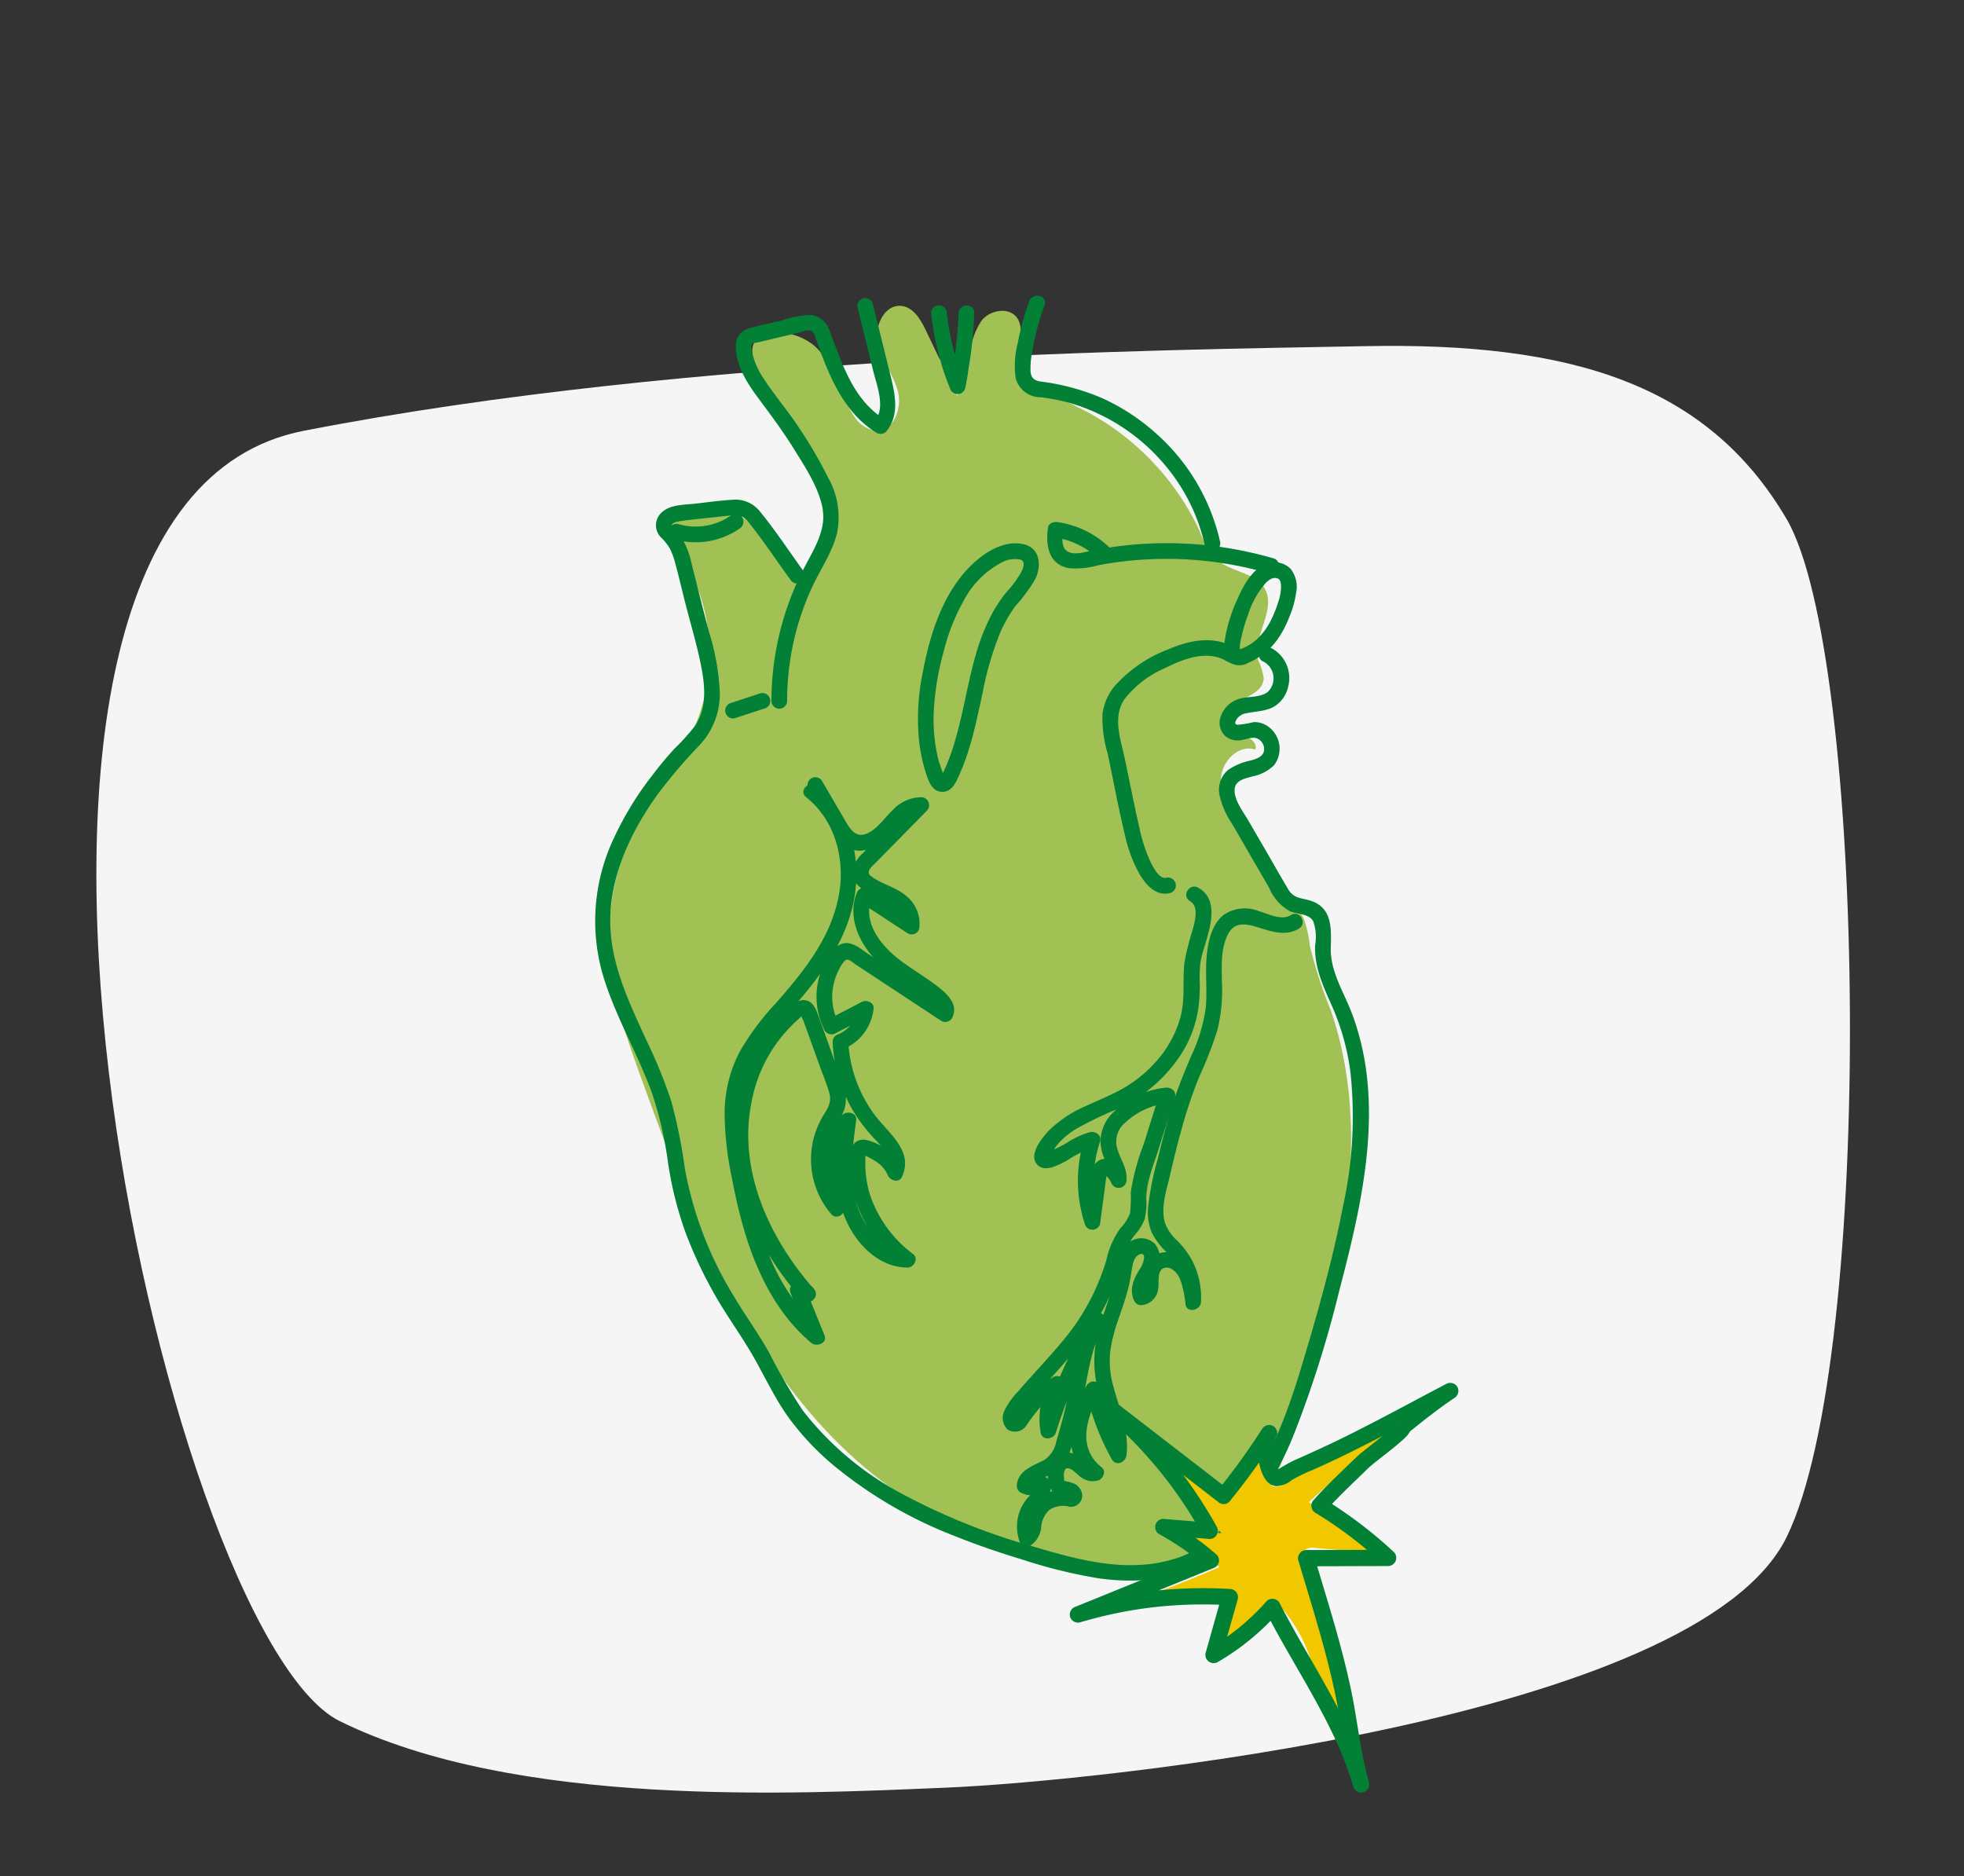 <svg xmlns="http://www.w3.org/2000/svg" xmlns:xlink="http://www.w3.org/1999/xlink" width="224" height="214" viewBox="0 0 224 214">
  <rect x="0" y="0" width="224" height="214" fill="#333333" stroke="none"/>
  <defs>
    <clipPath id="clip-path">
      <rect id="Rechteck_2557" data-name="Rechteck 2557" width="88.263" height="146.546" fill="none"/>
    </clipPath>
    <clipPath id="clip-path-2">
      <rect id="Rechteck_2558" data-name="Rechteck 2558" width="44.344" height="46.727" fill="none"/>
    </clipPath>
    <clipPath id="clip-Bronchicum-verschleppte-Bronchitis-Herzmuskelentzuendung">
      <rect width="224" height="214"/>
    </clipPath>
  </defs>
  <g id="Bronchicum-verschleppte-Bronchitis-Herzmuskelentzuendung" clip-path="url(#clip-Bronchicum-verschleppte-Bronchitis-Herzmuskelentzuendung)">
    <g id="Komponente_27_25" data-name="Komponente 27 – 25" transform="translate(10.992 33.727)">
      <path id="Pfad_321" data-name="Pfad 321" d="M963.467,3022.572c44.6-8.695,97.944-9.225,121.22-9.662s38.881,4.277,47.936,19.727,10.183,95.275,0,116.1-78.621,27.856-95.857,28.582-49.015,2.344-69.157-7.582S918.87,3031.267,963.467,3022.572Z" transform="translate(-939.844 -3007.159)" fill="#fff" opacity="0.95"/>
      <g id="Gruppe_7342" data-name="Gruppe 7342" transform="translate(56.876)">
        <g id="Gruppe_7341" data-name="Gruppe 7341" clip-path="url(#clip-path)">
          <path id="Pfad_5465" data-name="Pfad 5465" d="M19.826,9.519c1.948,3.322,4.249,6.46,5.762,10s2.173,7.665.709,11.227a2.359,2.359,0,0,1-1.381,1.536c-1.31.339-2.169-1.266-2.814-2.455a9.162,9.162,0,0,0-11.464-3.812c-.63.29-1.3.761-1.346,1.453a2.351,2.351,0,0,0,.673,1.49A21.285,21.285,0,0,1,11.83,51.241c-1.388,2.64-3.326,4.95-4.876,7.5A29.619,29.619,0,0,0,2.881,77.485c.535,4.476,2.088,8.758,3.631,12.994,3.329,9.143,6.681,18.336,11.5,26.79s11.22,16.213,19.532,21.27c6.037,3.672,12.886,5.813,19.794,7.3,3.564.767,7.318,1.363,10.814.329,3.748-1.108,6.764-4,8.809-7.333A46.364,46.364,0,0,0,81.341,128C85.9,113.133,90.043,97.015,85,82.309a50.938,50.938,0,0,1-2.409-7.45,12.534,12.534,0,0,0-.72-3.118A12.211,12.211,0,0,0,79.209,68.6a33.239,33.239,0,0,1-5.064-7.548c-.917-1.681-1.862-3.5-1.666-5.4s2.1-3.739,3.905-3.105c.27-.777-.663-1.442-1.475-1.577s-1.762-.116-2.282-.752c-.888-1.086.446-2.613,1.731-3.175s2.929-1.215,2.982-2.616a6.682,6.682,0,0,0-.6-2.014c-.79-2.715,2.118-5.778.715-8.234-1.034-1.809-3.66-1.848-5.274-3.167a9.128,9.128,0,0,1-2.157-3.426A29.681,29.681,0,0,0,56.648,13.739c-3.047-1.545-6.9-3.258-7.1-6.668-.076-1.285.4-2.722-.343-3.771-.89-1.255-2.995-.918-3.994.252a7.868,7.868,0,0,0-1.379,4.33,7.378,7.378,0,0,1-1.462,4.292L38.824,4.767c-.593-1.238-1.4-2.636-2.756-2.818-1.972-.263-3.186,2.328-2.747,4.269s1.8,3.567,2.3,5.493-.52,4.555-2.508,4.475a3.62,3.62,0,0,1-2.639-1.909c-1.46-2.25-2.06-5.008-3.726-7.109-2.583-3.256-10.228-3.295-6.918,2.351" transform="translate(-1.078 -0.777)" fill="#a2c155"/>
          <path id="Pfad_5466" data-name="Pfad 5466" d="M14.6,44.521a8.8,8.8,0,0,0,7.511-1.209.922.922,0,0,0,.321-1.227.9.9,0,0,0-1.226-.321,7.044,7.044,0,0,1-6.13,1.029.9.9,0,0,0-.477,1.728" transform="translate(-5.624 -16.758)" fill="#018036"/>
          <path id="Pfad_5467" data-name="Pfad 5467" d="M32.728,46.425A30.758,30.758,0,0,1,35.676,33.16c.93-1.946,2.2-3.786,2.731-5.9a9.143,9.143,0,0,0-1-6.355,51.033,51.033,0,0,0-3.525-5.995c-1.225-1.825-2.666-3.5-3.855-5.349a8.554,8.554,0,0,1-1.262-2.814c-.058-.271-.235-.887-.029-1.109.1-.108.514-.137.649-.169.369-.089.738-.176,1.107-.264l3.46-.827c.388-.093,1.1-.4,1.489-.236s.51.8.638,1.16c1.424,3.958,3.091,8.186,6.85,10.481a.9.9,0,0,0,1.086-.14c1.527-1.827,1.052-4.151.528-6.275L42.476.995a.9.9,0,0,0-1.728.477q.894,3.618,1.788,7.236c.395,1.6,1.444,4.194.214,5.666l1.086-.14C40.3,12.075,39.03,7.966,37.628,4.32A2.659,2.659,0,0,0,35.6,2.352a10.2,10.2,0,0,0-3.509.627c-1.212.29-2.468.512-3.66.877a2.012,2.012,0,0,0-1.559,2.089c.027,2.173,1.268,4.137,2.518,5.821,1.432,1.931,2.864,3.841,4.132,5.888,1.246,2.014,2.707,4.213,3.211,6.558.52,2.418-.8,4.586-1.892,6.635a33.006,33.006,0,0,0-3.908,15.577.9.9,0,0,0,1.793,0" transform="translate(-10.817 -0.143)" fill="#018036"/>
          <path id="Pfad_5468" data-name="Pfad 5468" d="M64.152,2.722A31.038,31.038,0,0,0,66.3,11.3a.937.937,0,0,0,.865.658.9.9,0,0,0,.864-.658,54.219,54.219,0,0,0,1.04-8.578c.047-1.154-1.746-1.151-1.793,0a51.162,51.162,0,0,1-.976,8.1h1.729a29.462,29.462,0,0,1-2.088-8.1.923.923,0,0,0-.9-.9.9.9,0,0,0-.9.9" transform="translate(-25.819 -0.735)" fill="#018036"/>
          <path id="Pfad_5469" data-name="Pfad 5469" d="M81.757.609a28.7,28.7,0,0,0-1.314,4.8,10.109,10.109,0,0,0-.236,4.006,2.92,2.92,0,0,0,2.846,2.166,21.83,21.83,0,0,1,3.529.709,22.336,22.336,0,0,1,11.806,8.529,21.185,21.185,0,0,1,3.4,7.7c.244,1.127,1.972.65,1.728-.477a23.374,23.374,0,0,0-7.4-12.424,24.109,24.109,0,0,0-6.054-3.938,26.116,26.116,0,0,0-7-1.893c-.771-.116-1.106-.415-1.165-1.209a9.477,9.477,0,0,1,.191-2.149,28.572,28.572,0,0,1,1.407-5.344C83.883,0,82.152-.467,81.757.609" transform="translate(-32.232 0)" fill="#018036"/>
          <path id="Pfad_5470" data-name="Pfad 5470" d="M120.036,60.446a2.159,2.159,0,0,0,.65,1.865,2.068,2.068,0,0,0,2.176.014,7.837,7.837,0,0,0,3.283-2.642,11.682,11.682,0,0,0,1.337-2.533,11.1,11.1,0,0,0,.782-2.754,3.348,3.348,0,0,0-.6-2.738,2.558,2.558,0,0,0-2.524-.683c-1.73.464-2.784,2.383-3.466,3.891a17.617,17.617,0,0,0-1.633,5.581.9.9,0,0,0,.9.9.915.915,0,0,0,.9-.9c0-.051.009-.1.015-.153.024-.2-.036.22,0,.006.019-.112.036-.223.057-.334.06-.323.133-.642.214-.961a21.9,21.9,0,0,1,.658-2.129,9.987,9.987,0,0,1,2.084-3.7c.039-.038.332-.281.2-.182a2.943,2.943,0,0,1,.4-.242c.15-.078.022-.009-.011,0,.068-.024.137-.042.206-.064.051-.016.268-.027.042-.015.072,0,.142,0,.215,0,.229,0-.175-.053.053.007a1.609,1.609,0,0,1,.268.079c-.07-.031.093.081.088.077.185.171-.1-.135.054.062a.867.867,0,0,1,.077.137c-.085-.171.018.06.025.089a2.08,2.08,0,0,0,.051.219,5.1,5.1,0,0,1-.3,2.043,12.539,12.539,0,0,1-.736,1.892,7.5,7.5,0,0,1-1.749,2.422,5.524,5.524,0,0,1-1.423.924q-.166.073-.338.131c-.072.026-.146.05-.22.069-.114.014-.106.038.026.072.139.317.062-.114.05-.049a3.5,3.5,0,0,0,0-.4c.068-1.153-1.725-1.148-1.793,0" transform="translate(-48.311 -20.481)" fill="#018036"/>
          <path id="Pfad_5471" data-name="Pfad 5471" d="M112.173,47.359a43.635,43.635,0,0,0-20.789-.9c-.826.165-2.143.605-2.887,0-.587-.477-.464-1.489-.37-2.145l-1.1.626a9.113,9.113,0,0,1,5.153,2.471.9.9,0,0,0,1.267-1.267A10.676,10.676,0,0,0,87.5,43.21c-.43-.065-1.028.1-1.1.626-.284,1.979.046,4.218,2.39,4.625a9.331,9.331,0,0,0,3.34-.327,39.316,39.316,0,0,1,3.961-.56A42.138,42.138,0,0,1,111.7,49.088a.9.9,0,0,0,.477-1.729" transform="translate(-34.741 -17.387)" fill="#018036"/>
          <path id="Pfad_5472" data-name="Pfad 5472" d="M111.926,66.633c-2.37-1.462-5.179-.869-7.59.166a15.578,15.578,0,0,0-6.118,4.193,6.281,6.281,0,0,0-1.383,3.121,14.049,14.049,0,0,0,.587,4.575c.652,3.107,1.234,6.239,1.976,9.326a15.8,15.8,0,0,0,1.7,4.494c.736,1.222,1.937,2.538,3.51,2.062a.9.9,0,0,0-.477-1.729c-.941.285-1.779-1.7-2.07-2.361a18.266,18.266,0,0,1-1.018-3.32c-.592-2.584-1.1-5.19-1.644-7.785-.473-2.254-1.459-4.778-.072-6.878a11.794,11.794,0,0,1,4.693-3.581c2.1-1.061,4.812-2.089,7.005-.737.985.608,1.886-.942.9-1.548" transform="translate(-38.957 -26.468)" fill="#018036"/>
          <path id="Pfad_5473" data-name="Pfad 5473" d="M76.209,57.394a2.155,2.155,0,0,1,.516,3.469c-.863.689-2.255.474-3.266.792a3.176,3.176,0,0,0-2.039,1.857,2.063,2.063,0,0,0,.5,2.418,2.19,2.19,0,0,0,1.45.468c.618-.014,1.216-.318,1.828-.306a1.289,1.289,0,0,1,1.108,1.3c.02.824-.853,1.1-1.509,1.291a7.108,7.108,0,0,0-2.58,1.067A2.984,2.984,0,0,0,71.2,72.541,9.472,9.472,0,0,0,72.648,75.9l2.11,3.641,2.11,3.641a5.462,5.462,0,0,0,2.382,2.695c.816.342,2.157.274,2.649,1.122a5.3,5.3,0,0,1,.225,2.749c-.1,2.607.974,4.784,2,7.112a27.392,27.392,0,0,1,2.018,7.291,47.385,47.385,0,0,1-.84,15.4c-1.03,5.308-2.448,10.565-3.978,15.748-1.51,5.115-3.115,10.463-6,14.995a52.946,52.946,0,0,1-3.859,5.983,11.669,11.669,0,0,1-5.921,3.617c-5.137,1.4-10.468-.043-15.417-1.515a73.83,73.83,0,0,1-14.906-5.943,35.313,35.313,0,0,1-11.509-9.588,62.508,62.508,0,0,1-3.831-6.581c-1.256-2.253-2.789-4.334-4.1-6.555a42.429,42.429,0,0,1-5.52-14.361A60.783,60.783,0,0,0,8.7,107.577a56.13,56.13,0,0,0-2.746-6.78C3.946,96.427,1.73,91.926,1.736,87c.005-5.247,2.348-10.168,5.336-14.364a60.677,60.677,0,0,1,4.719-5.571,8.52,8.52,0,0,0,2.441-5.94,26.811,26.811,0,0,0-1.222-7.057c-.7-2.588-1.324-5.193-1.988-7.789a10.2,10.2,0,0,0-1.2-3.113,6.024,6.024,0,0,0-.477-.636c-.142-.163-.478-.358-.56-.545-.208-.471.823-.585,1.144-.629,1.439-.2,2.889-.33,4.333-.481a13.881,13.881,0,0,1,1.807-.146,1.782,1.782,0,0,1,1.452.8c1.691,2.111,3.2,4.4,4.791,6.584.672.924,2.227.03,1.548-.9-1.678-2.31-3.263-4.744-5.073-6.951a3.586,3.586,0,0,0-3.189-1.309c-1.41.087-2.822.286-4.226.445-1.2.136-2.741.084-3.7.937A1.966,1.966,0,0,0,7.5,43.226a5.761,5.761,0,0,1,1.059,1.34,8.868,8.868,0,0,1,.619,1.744c.373,1.374.7,2.764,1.043,4.145.635,2.537,1.421,5.055,1.909,7.625.433,2.28.618,4.732-.78,6.719a23.749,23.749,0,0,1-2.279,2.526A39.526,39.526,0,0,0,6.514,70.4,36.208,36.208,0,0,0,2.2,77.428,22.092,22.092,0,0,0,.756,92.67c1.35,4.877,4.036,9.235,5.747,13.976a43.071,43.071,0,0,1,1.822,7.934A41.36,41.36,0,0,0,10.31,122.5a49.43,49.43,0,0,0,3.392,7.2c1.32,2.324,2.907,4.478,4.245,6.789,1.313,2.271,2.413,4.669,3.911,6.831a30.5,30.5,0,0,0,5.32,5.738,49.839,49.839,0,0,0,13.85,8.082c2.566,1.036,5.191,1.922,7.839,2.726a58.134,58.134,0,0,0,8.48,2.082c4.964.721,10.412.151,14.308-3.305a23.762,23.762,0,0,0,4.172-5.81c.68-1.127,1.427-2.207,2.054-3.366a40.261,40.261,0,0,0,1.741-3.712,126.561,126.561,0,0,0,5.244-16.547c2.667-10.162,5.326-21.486,1.447-31.7-.925-2.437-2.472-4.762-2.4-7.453.051-2.051.211-4.433-2.1-5.306-.511-.193-1.052-.266-1.575-.419a2.091,2.091,0,0,1-1.255-1.089c-.767-1.269-1.49-2.567-2.233-3.85L74.487,75.5c-.577-1-1.628-2.311-1.542-3.534.072-1.047,1.245-1.239,2.063-1.47a4.84,4.84,0,0,0,2.447-1.286,3.112,3.112,0,0,0-1.031-4.612,2.636,2.636,0,0,0-1.335-.286,10.2,10.2,0,0,1-1.807.3c-.384-.058-.292-.31-.113-.613a1.564,1.564,0,0,1,1.13-.7c1.17-.262,2.415-.2,3.425-.945a3.543,3.543,0,0,0,1.34-2.138,3.872,3.872,0,0,0-1.951-4.36c-1.046-.462-1.959,1.082-.9,1.548" transform="translate(0 -15.676)" fill="#018036"/>
          <path id="Pfad_5474" data-name="Pfad 5474" d="M73.474,50.434a11.789,11.789,0,0,1-1.712,2.356,16.3,16.3,0,0,0-1.525,2.217,23.062,23.062,0,0,0-2.011,4.967c-1,3.457-1.477,7.047-2.569,10.48a22.631,22.631,0,0,1-.871,2.34c-.093.207-.188.414-.289.617l-.1.2q-.282.306.215.248s-.548-1.532-.589-1.681a19.114,19.114,0,0,1-.569-6.11,31.272,31.272,0,0,1,1.1-6.413,23.254,23.254,0,0,1,2.321-5.9,10.311,10.311,0,0,1,4.387-4.346,3.073,3.073,0,0,1,2.113-.267c.593.253.183,1.077.009,1.505-.435,1.068,1.3,1.533,1.729.477.636-1.564.347-3.4-1.537-3.776-1.966-.4-3.948.714-5.37,1.965-3.65,3.211-5.22,8.267-6.071,12.9a25.822,25.822,0,0,0-.389,7.467,18.658,18.658,0,0,0,.738,3.617c.293.921.677,2.246,1.846,2.312s1.654-1.113,2.051-2.014A27.042,27.042,0,0,0,67.488,70.6c.629-2.057,1.053-4.169,1.513-6.268a36.406,36.406,0,0,1,1.99-6.835,15.812,15.812,0,0,1,1.763-3.088,18.865,18.865,0,0,0,2.268-3.074c.486-1.038-1.059-1.95-1.548-.9" transform="translate(-24.803 -19.025)" fill="#018036"/>
          <path id="Pfad_5475" data-name="Pfad 5475" d="M25.858,78.739l3.345-1.1a.9.9,0,1,0-.476-1.729l-3.346,1.1a.9.9,0,0,0,.477,1.729" transform="translate(-9.949 -30.539)" fill="#018036"/>
          <path id="Pfad_5476" data-name="Pfad 5476" d="M34.011,94.139c3.429,2.705,4.551,7.352,3.684,11.514-.994,4.772-4.039,8.478-7.171,12.043a29.618,29.618,0,0,0-4.065,5.47,15.24,15.24,0,0,0-1.731,6.883,36.432,36.432,0,0,0,.831,7.539,58.741,58.741,0,0,0,1.556,6.463c1.439,4.654,3.713,9.163,7.5,12.337.6.5,1.87.045,1.5-.872l-2.185-5.391-.626,1.1c.082-.042.136-.02.161.067l1.408-1.086c-5.1-5.819-8.722-13.649-7.027-21.508a16.53,16.53,0,0,1,5.256-9.188c.091-.078.424-.427.554-.408-.307-.046.016.412.065.551l.6,1.67,1.2,3.34c.384,1.068.841,2.135,1.144,3.23s-.2,1.764-.737,2.655a9.617,9.617,0,0,0,.963,11.16c.614.713,1.695-.057,1.5-.872-.707-2.937-1.528-6.96,1.077-9.218l-1.53-.633c-.5,3.811-.959,7.854.664,11.471,1.245,2.776,3.78,5.339,7,5.339.708,0,1.273-1.031.634-1.53a14.025,14.025,0,0,1-4.906-6.7,11.884,11.884,0,0,1-.543-4.089c0-.083-.035-.528.037-.585-.206.163.045.192.186.259a7.994,7.994,0,0,1,.876.489,3.485,3.485,0,0,1,1.434,1.594c.244.637,1.283.986,1.638.214,1.366-2.97-1.565-4.978-3.13-7.083a15.267,15.267,0,0,1-2.992-8.314l-.658.864a5.621,5.621,0,0,0,3.543-4.64c.089-.723-.813-1.052-1.349-.774l-3.9,2.028,1.227.321a6.486,6.486,0,0,1-.565-4.25,6.605,6.605,0,0,1,.727-1.946,3,3,0,0,1,.633-.9c.356-.247.82.241,1.138.45l9.809,6.463a.9.9,0,0,0,1.226-.321c.777-1.513-.492-2.715-1.608-3.581-1.3-1.007-2.708-1.848-4.037-2.809-2.256-1.632-4.671-4.379-3.506-7.358l-1.317.536,5.413,3.548a.9.9,0,0,0,1.316-.535,4.1,4.1,0,0,0-1.494-3.742c-1.2-1.024-2.79-1.319-4.016-2.255-.655-.5.131-1.107.532-1.515q.94-.959,1.885-1.913L47.8,95.682a.906.906,0,0,0-.634-1.53,4.512,4.512,0,0,0-3.227,1.427c-.954.891-1.684,2.1-2.9,2.679-1.407.669-2.058-.572-2.676-1.63l-2.556-4.384a.9.9,0,0,0-1.548.9c.925,1.586,1.841,3.178,2.775,4.76.709,1.2,1.637,2.349,3.161,2.358a5.365,5.365,0,0,0,3.725-2.044c.863-.946,1.817-2.33,3.243-2.278l-.633-1.53-4.083,4.144c-.663.673-1.335,1.338-1.989,2.019a3.462,3.462,0,0,0-1.132,1.978c-.154,1.625,1.46,2.355,2.69,2.929,1.2.561,3.4,1.49,3.169,3.184l1.316-.535L41.1,104.585a.909.909,0,0,0-1.317.536c-1.062,2.717.306,5.7,2.24,7.652a22.927,22.927,0,0,0,3.658,2.8c.439.292,3.754,2.239,3.434,2.863l1.227-.322-6.208-4.09-2.979-1.963c-.854-.563-1.87-1.522-2.977-1.209-.884.251-1.5,1.23-1.923,1.99a8.159,8.159,0,0,0-.9,2.5,8.488,8.488,0,0,0,.787,5.415.912.912,0,0,0,1.226.321l3.9-2.028-1.349-.774A3.731,3.731,0,0,1,37.7,121.19a.927.927,0,0,0-.658.864,17.141,17.141,0,0,0,2.419,8,19.678,19.678,0,0,0,2.495,3.2c.753.809,2.012,2.085,1.454,3.3l1.638.215a5.119,5.119,0,0,0-1.706-2.269,5.537,5.537,0,0,0-2.583-1.282c-2.315-.211-1.834,3.256-1.637,4.672a15.068,15.068,0,0,0,5.847,9.652L45.6,146c-2.688,0-4.7-2.48-5.59-4.8-1.242-3.235-.711-6.88-.277-10.219.109-.844-1.015-1.081-1.53-.634-3.133,2.715-2.4,7.394-1.539,10.962l1.5-.872a7.729,7.729,0,0,1-1.8-5.234,7.565,7.565,0,0,1,.561-2.7c.394-.951,1.092-1.737,1.449-2.705a4.476,4.476,0,0,0-.218-3.114c-.445-1.255-.9-2.505-1.352-3.758l-1.3-3.618c-.351-.976-.723-2.132-1.99-2.007a4.865,4.865,0,0,0-2.5,1.7,17.189,17.189,0,0,0-1.871,2.229,18.738,18.738,0,0,0-2.591,5.345,22,22,0,0,0-.088,12.191,32.38,32.38,0,0,0,7.147,12.705c.673.768,1.94-.226,1.408-1.086a1.924,1.924,0,0,0-2.185-.891.9.9,0,0,0-.626,1.1l2.185,5.392,1.5-.872a23.27,23.27,0,0,1-6.831-10.879,54.228,54.228,0,0,1-1.614-6.334,38.017,38.017,0,0,1-.926-7.455,13.549,13.549,0,0,1,1.84-7,35.991,35.991,0,0,1,4.159-5.307c3.137-3.559,6.046-7.5,6.959-12.262.894-4.671-.333-9.963-4.194-13.01-.9-.707-2.173.553-1.267,1.267" transform="translate(-9.951 -36.954)" fill="#018036"/>
          <path id="Pfad_5477" data-name="Pfad 5477" d="M99.178,114.465c1.048.571.563,2.233.338,3.148a29.461,29.461,0,0,0-.978,3.9c-.215,2.049.1,4.07-.426,6.093a12.415,12.415,0,0,1-2.413,4.686,14.983,14.983,0,0,1-4.15,3.518c-1.4.8-2.909,1.378-4.363,2.066A13.752,13.752,0,0,0,83.2,140.5c-.815.826-2.574,2.929-1.381,4.068.885.844,2.4-.054,3.264-.492a12.742,12.742,0,0,1,3.2-1.555l-1.1-1.1a15.811,15.811,0,0,0,.008,9.87.9.9,0,0,0,1.761-.238l.525-3.951c.045-.341.082-.685.136-1.024.013-.087.024-.173.037-.259q.172-.342-.189-.148a2.5,2.5,0,0,1,.716.85.9.9,0,0,0,1.761-.238c.13-1.438-.815-2.5-1.111-3.837a2.8,2.8,0,0,1,.67-2.446,8.542,8.542,0,0,1,5.327-2.528l-1.1-1.1-1.828,5.807a26.129,26.129,0,0,0-1.47,5.487,17.163,17.163,0,0,1-.083,2.361,4.712,4.712,0,0,1-1.079,1.7,9.688,9.688,0,0,0-1.6,3.578,25.5,25.5,0,0,1-4.975,9.28c-1.144,1.382-2.363,2.7-3.563,4.033-.507.563-1.012,1.13-1.506,1.706a8.7,8.7,0,0,0-1.558,2.146,1.891,1.891,0,0,0,.278,2.222,1.554,1.554,0,0,0,2.2-.462,21.147,21.147,0,0,1,1.6-2.1,11.447,11.447,0,0,1,2.333-1.835L83.24,169.06a8.8,8.8,0,0,0-1.089,6.022c.154.926,1.486.776,1.729,0a57.935,57.935,0,0,1,5.562-12.439l-1.548-.905c-2.039,3.494-2.174,7.761-3.192,11.594-.244.918-.5,1.842-.776,2.75a3.213,3.213,0,0,1-1.332,2.086c-1.328.729-3.054,1.17-3.166,2.966a.869.869,0,0,0,.444.774,2.855,2.855,0,0,0,2.913-.176l-1.316-.535c.155.486-.553,1.018-.834,1.359a5.148,5.148,0,0,0-.854,1.437,5,5,0,0,0-.07,3.4.9.9,0,0,0,1.316.535,2.923,2.923,0,0,0,1.178-1.993,2.977,2.977,0,0,1,.944-2.054,2.808,2.808,0,0,1,2.265-.362,1.287,1.287,0,0,0,1.438-1.581,1.756,1.756,0,0,0-.705-.965A4.484,4.484,0,0,0,85,180.611c-.247-.094-.154.152-.17-.283a2.081,2.081,0,0,1,.017-.848c.109-.286.228-.387.5-.332.491.1,1.012.753,1.415,1.022a2.191,2.191,0,0,0,1.941.356c.572-.191.963-1.049.4-1.5-2.846-2.253-1.717-5.772-.142-8.458l-1.638-.214a27.966,27.966,0,0,0,2.94,7.756c.476.851,1.568.362,1.67-.452.341-2.726-.8-5.259-1.488-7.836a10.625,10.625,0,0,1-.362-4.008,18.687,18.687,0,0,1,.943-3.7c.405-1.209.845-2.41,1.151-3.65.16-.651.252-1.306.364-1.965.1-.561.188-1.316.7-1.66.375-.25.724-.2.707.292a3.147,3.147,0,0,1-.587,1.426c-.663,1.119-1.138,2.29-.517,3.532a.883.883,0,0,0,.774.444,2.091,2.091,0,0,0,1.941-1.895c.114-.621-.168-2.03.615-2.319.871-.321,1.616.61,1.895,1.29a11.764,11.764,0,0,1,.6,2.826c.148,1.05,1.7.711,1.761-.238a9.069,9.069,0,0,0-1.151-5.02,10.186,10.186,0,0,0-1.555-2.01,4.886,4.886,0,0,1-1.422-2.091c-.463-1.736.21-3.681.6-5.368.453-1.944.922-3.885,1.473-5.8a51.453,51.453,0,0,1,1.938-5.608,44,44,0,0,0,2-5.165,19.057,19.057,0,0,0,.509-5.484c-.032-1.762-.141-3.726.658-5.354.83-1.689,2.355-1.206,3.821-.74,1.423.453,2.941.862,4.31.027.984-.6.084-2.15-.9-1.548-1.1.669-2.565-.119-3.666-.438a4.285,4.285,0,0,0-4.044.437c-1.362,1.111-1.768,3.045-1.919,4.707-.177,1.94.081,3.892-.1,5.832a18.852,18.852,0,0,1-1.682,5.574c-.79,1.859-1.547,3.719-2.157,5.648-.63,1.993-1.151,4.019-1.638,6.052a33.75,33.75,0,0,0-1.113,5.569,6.11,6.11,0,0,0,.462,2.913,8.647,8.647,0,0,0,1.774,2.285,7.345,7.345,0,0,1,2.011,5.585l1.76-.238c-.306-2.18-.814-4.944-3.4-5.4a2.494,2.494,0,0,0-2.784,1.31,4.048,4.048,0,0,0-.383,1.627c-.01.209.041,1.24-.216,1.246l.774.444c-.413-.826.847-2.174,1.128-2.952a2.624,2.624,0,0,0-.308-2.655,2.206,2.206,0,0,0-2.7-.384,3.508,3.508,0,0,0-1.656,2.579,32.352,32.352,0,0,1-.776,3.522c-.355,1.139-.775,2.257-1.122,3.4a13.3,13.3,0,0,0-.394,6.988c.608,2.647,1.925,5.195,1.577,7.975l1.671-.452a26.319,26.319,0,0,1-2.76-7.328.906.906,0,0,0-1.638-.214c-1.958,3.339-3.073,7.863.422,10.63l.4-1.5c-.433.145-.984-.511-1.3-.751a2.8,2.8,0,0,0-1.917-.715,2.216,2.216,0,0,0-1.83,1.49,3.342,3.342,0,0,0,.333,3.013,2.012,2.012,0,0,0,1.107.522c.437.08.461.2.649-.278q.375-.424-.054-.409c-.146-.02-.292-.039-.439-.057A4.081,4.081,0,0,0,80.81,184.1a5.864,5.864,0,0,0-.3,1.164c-.059.321-.089.911-.39,1.122l1.317.535a3.265,3.265,0,0,1,.536-3.181c.731-.891,1.621-1.764,1.222-3.018a.9.9,0,0,0-1.317-.535,1.067,1.067,0,0,1-1.1.176l.444.774c.031-.5,1.029-.826,1.4-1a5.47,5.47,0,0,0,1.734-1.043c1.28-1.335,1.62-3.559,2.079-5.286.973-3.662,1.065-7.833,3.012-11.166a.9.9,0,0,0-1.548-.905,60.038,60.038,0,0,0-5.742,12.868h1.729a6.856,6.856,0,0,1,.909-4.641.9.9,0,0,0-1.227-1.226,13.015,13.015,0,0,0-3.517,3.049c-.225.282-.441.571-.639.872-.056.085-.335.418-.312.5l.267.1q.333.283.336-.118c.491-.6.917-1.26,1.431-1.853,2.085-2.4,4.321-4.675,6.223-7.233a26.392,26.392,0,0,0,4.186-8.822,7.375,7.375,0,0,1,1.418-2.8,5.616,5.616,0,0,0,1.056-1.73,7.8,7.8,0,0,0,.178-2.305c0-1.922.819-3.81,1.389-5.621l1.871-5.945c.228-.724-.474-1.188-1.1-1.1a9.961,9.961,0,0,0-6.226,3.117,4.656,4.656,0,0,0-1.152,3.12,5.524,5.524,0,0,0,.5,1.988,4.782,4.782,0,0,1,.678,2.315l1.76-.238c-.527-1.282-2.278-3.168-3.6-1.565-.608.739-.546,2.016-.665,2.916q-.244,1.828-.486,3.658l1.76-.238a14.146,14.146,0,0,1-.008-8.916c.234-.712-.477-1.2-1.1-1.1a9.91,9.91,0,0,0-2.793,1.3c-.491.262-.982.532-1.493.755a5.349,5.349,0,0,1-.586.22c-.088.026-.21.124-.121.043a.849.849,0,0,1-.146,0,.6.6,0,0,1,.567.449,9.772,9.772,0,0,0,.5-.906,6.011,6.011,0,0,1,.736-.887,9.193,9.193,0,0,1,1.843-1.41,45.294,45.294,0,0,1,4.374-2.109,17.117,17.117,0,0,0,7.582-6.5,13.477,13.477,0,0,0,1.843-4.993,19.889,19.889,0,0,0,.176-2.964,12.211,12.211,0,0,1,.136-2.713c.534-2.349,2.579-6.576-.339-8.166-1.013-.553-1.919.995-.9,1.548" transform="translate(-31.326 -45.402)" fill="#018036"/>
        </g>
      </g>
    </g>
    <g id="Gruppe_7344" data-name="Gruppe 7344" transform="translate(122 157.722)">
      <g id="Gruppe_7343" data-name="Gruppe 7343" clip-path="url(#clip-path-2)">
        <path id="Pfad_5478" data-name="Pfad 5478" d="M18.009,20.719a43.115,43.115,0,0,0,3.673-7.747,26.03,26.03,0,0,0,.783,4.559c.135.508.354,1.086.857,1.238a1.622,1.622,0,0,0,1.2-.292l16.906-9.3A124.152,124.152,0,0,0,27.313,20.555a102.378,102.378,0,0,1,9.206,5.917l-8.466-.7a1.535,1.535,0,0,0-1.366.337,1.532,1.532,0,0,0-.064,1.345L32.6,49.809a55.214,55.214,0,0,1-5.248-11.8,16.56,16.56,0,0,0-4.18-6.5c-2.065,2.355-4.487,3.835-6.266,6.467A15.964,15.964,0,0,1,18.6,31.508,40.2,40.2,0,0,0,.048,34.04,129.835,129.835,0,0,0,17.1,27.961a20.61,20.61,0,0,0-6.511-4.51l6.74.627L4.184,8.743,11.61,15.3c1.177,1.04,4.786,5.475,6.27,5.506" transform="translate(-0.038 -6.939)" fill="#f1c700"/>
        <path id="Pfad_5479" data-name="Pfad 5479" d="M39.975,2.278c-.662.512-1.317,1.034-1.969,1.56l-.43.347A1.117,1.117,0,0,0,37.108,5a.773.773,0,0,1,.091-.352.771.771,0,0,0-.086.134c.092-.208.148-.18.075-.1-.021.023-.041.048-.062.071-.047.053-.1.1-.146.154-.119.121-.243.237-.368.351-.31.281-.631.55-.954.815-.692.566-1.4,1.112-2.1,1.667S32.225,8.93,31.575,9.556c-1.281,1.236-2.567,2.469-3.746,3.8a.942.942,0,0,0,.188,1.458,46.125,46.125,0,0,1,7.658,5.81l.657-1.585-9.355.027a.938.938,0,0,0-.9,1.176C27.065,23.561,28.1,26.861,29,30.2c.452,1.671.87,3.352,1.232,5.045s.644,3.4.922,5.116a48.6,48.6,0,0,0,1.178,5.681l1.791-.494c-1.683-5.766-4.859-10.909-7.809-16.087-.824-1.445-1.631-2.9-2.388-4.382a.935.935,0,0,0-1.458-.188,27.051,27.051,0,0,1-3.1,2.994q-.209.171-.421.338c-.025.02-.227.175-.1.075l-.215.163q-.432.324-.876.63-.889.612-1.826,1.151L17.3,31.289l1.867-6.608a.941.941,0,0,0-.9-1.176A51.258,51.258,0,0,0,4.485,24.554q-1.916.409-3.8.969l.494,1.791,11.83-4.81,3.339-1.358A.977.977,0,0,0,17,20.5a.921.921,0,0,0-.239-.9,31.727,31.727,0,0,0-5.63-3.957l-.469,1.731,5.308.43a.937.937,0,0,0,.8-1.4A51.532,51.532,0,0,0,7.614,4.422Q6.1,2.948,4.458,1.605L3.145,2.919l10.748,8.306,3.013,2.328a.943.943,0,0,0,1.313,0A89.087,89.087,0,0,0,23.558,6.2l-1.6-.938a4.481,4.481,0,0,0-.491,2.442A7.182,7.182,0,0,0,21.834,10c.307.828.762,1.693,1.739,1.783a2.931,2.931,0,0,0,1.728-.673,18.84,18.84,0,0,1,2.462-1.2q1.56-.694,3.1-1.436c2.075-1,4.124-2.049,6.163-3.118,2.29-1.2,4.568-2.427,6.857-3.63l-.937-1.6c-.952.636-1.874,1.315-2.781,2.014A.955.955,0,0,0,39.829,3.4a.938.938,0,0,0,1.271.333c.907-.7,1.829-1.377,2.781-2.014A.946.946,0,0,0,44.214.452.95.95,0,0,0,42.944.119C39.1,2.14,35.288,4.224,31.4,6.149,29.461,7.107,27.5,8,25.525,8.871a19.626,19.626,0,0,0-1.707.973c-.045.025-.091.048-.136.073-.189.105.168-.049.039-.013a1.111,1.111,0,0,0-.138.043c-.1.044.133-.022.148-.016a.579.579,0,0,0-.1,0c-.135-.007.277.063.093,0,.071.023.23.118.089.026-.083-.053.145.165.1.077a.185.185,0,0,0-.057-.056c-.022-.008-.1-.129,0,.009s.008.008-.011-.025c-.049-.082-.1-.165-.139-.251-.019-.04-.036-.08-.056-.12.034.067.049.124.009.021a4.611,4.611,0,0,1-.167-.511c-.045-.175-.08-.351-.109-.529-.007-.042-.012-.085-.02-.128-.021-.116.021.2,0,.016-.011-.114-.024-.227-.033-.341a8,8,0,0,1,.008-1.238c.014-.183-.012.046-.009.053a.723.723,0,0,1,.032-.187c.017-.088.037-.176.062-.263a1.56,1.56,0,0,0,.08-.239c0,.026-.106.2-.029.079.027-.041.048-.087.073-.128a.937.937,0,0,0-.333-1.271.95.95,0,0,0-1.271.333Q20.762,7.1,19.479,8.874q-.635.876-1.291,1.736c-.206.27-.332.432-.577.745q-.349.445-.7.885h1.313L7.471,3.934,4.458,1.605a.954.954,0,0,0-1.313,0,.939.939,0,0,0,0,1.313,50.6,50.6,0,0,1,5.361,5.1q1.244,1.37,2.387,2.829l.162.209c-.1-.125.02.026.043.057q.134.175.266.351.291.388.575.781.541.751,1.055,1.521,1.162,1.742,2.176,3.576l.8-1.4-5.308-.43a.936.936,0,0,0-.469,1.731,30.585,30.585,0,0,1,2.788,1.729q.327.228.648.465.17.125.338.253l.149.114c-.077-.06,0,0,.034.027q.662.523,1.3,1.079l.41-1.552-11.83,4.81L.69,25.523a.953.953,0,0,0-.649,1.142.944.944,0,0,0,1.142.649,50.305,50.305,0,0,1,6.637-1.491q.411-.063.824-.12c-.147.02.212-.028.239-.031l.486-.06q.827-.1,1.657-.167,1.708-.143,3.423-.17,1.91-.029,3.818.088l-.9-1.176L15.505,30.8a.939.939,0,0,0,1.364,1.049A27.826,27.826,0,0,0,23.785,26.2l-1.459-.188c2.671,5.228,5.989,10.117,8.357,15.5q.127.289.251.58c-.072-.17.043.1.046.111q.069.167.137.334.22.544.424,1.094.44,1.188.8,2.4a.929.929,0,1,0,1.791-.494c-.958-3.322-1.277-6.784-1.968-10.164s-1.626-6.725-2.611-10.041c-.554-1.864-1.123-3.725-1.677-5.589l-.9,1.176,9.355-.027a.939.939,0,0,0,.657-1.585,49.893,49.893,0,0,0-8.034-6.1l.188,1.459c.922-1.044,1.909-2.027,2.908-3,.488-.473.979-.943,1.466-1.417.268-.261.527-.532.815-.773,1.122-.94,2.317-1.789,3.416-2.758.513-.452,1.184-1,1.218-1.732l-.272.656c.86-.694,1.72-1.388,2.594-2.064a.93.93,0,0,0,0-1.314.958.958,0,0,0-1.313,0" transform="translate(0 0)" fill="#018036"/>
      </g>
    </g>
  </g>
</svg>
